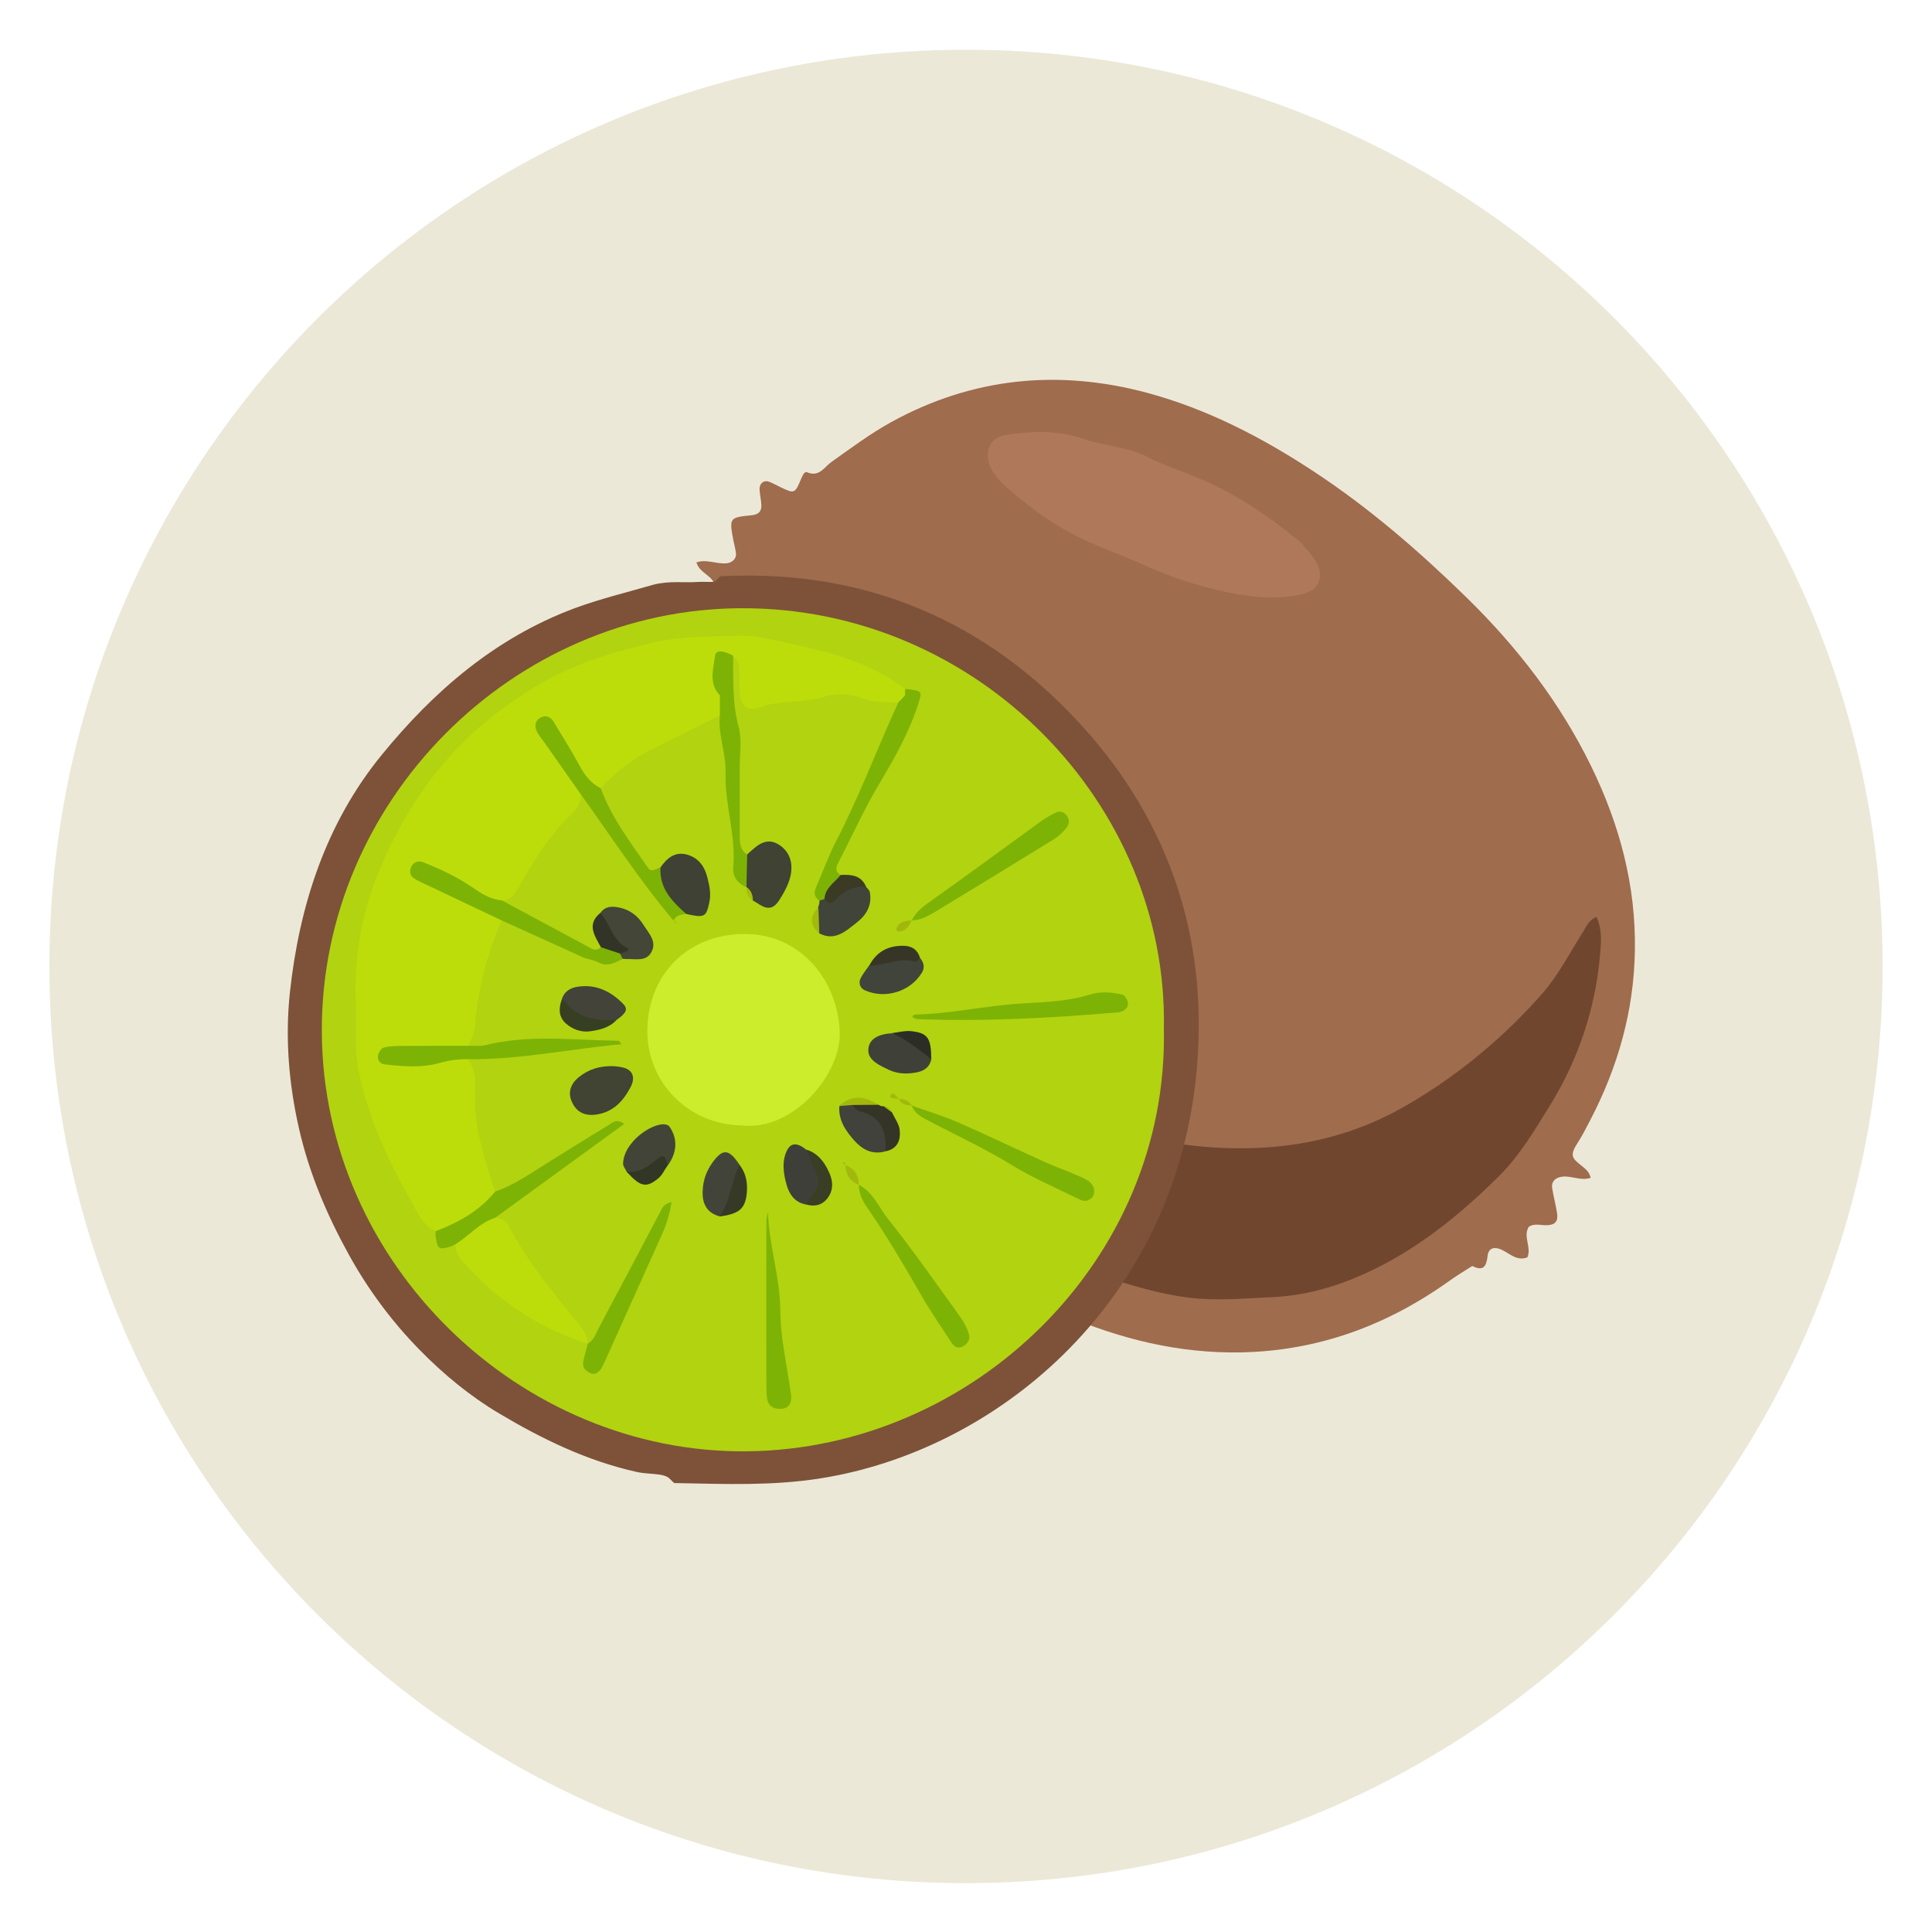 <?xml version="1.0" encoding="utf-8"?>
<!-- Generator: Adobe Illustrator 25.3.1, SVG Export Plug-In . SVG Version: 6.00 Build 0)  -->
<svg version="1.1" id="Capa_1" xmlns="http://www.w3.org/2000/svg" xmlns:xlink="http://www.w3.org/1999/xlink" x="0px" y="0px"
	 viewBox="0 0 1080 1080" style="enable-background:new 0 0 1080 1080;" xml:space="preserve">
<style type="text/css">
	.st0{fill:#ECE8D8;stroke:#ECE8D8;stroke-width:74.59;stroke-linecap:round;stroke-linejoin:round;stroke-miterlimit:22.306;}
	.st1{fill:#9F6C4D;}
	.st2{fill:#70462F;}
	.st3{fill:#7D5239;stroke:#7D5239;stroke-width:16;stroke-miterlimit:10;}
	.st4{fill:#AF785A;}
	.st5{fill:#B2D30F;}
	.st6{fill:#BDDD0B;}
	.st7{fill:#CCED2B;}
	.st8{fill:#7DB305;}
	.st9{fill:#3F4134;}
	.st10{fill:#404234;}
	.st11{fill:#414333;}
	.st12{fill:#414438;}
	.st13{fill:#3F4139;}
	.st14{fill:#434438;}
	.st15{fill:#444638;}
	.st16{fill:#41443A;}
	.st17{fill:#434339;}
	.st18{fill:#434439;}
	.st19{fill:#3F3F3A;}
	.st20{fill:#40423B;}
	.st21{fill:#373F23;}
	.st22{fill:#343427;}
	.st23{fill:#3A3E24;}
	.st24{fill:#353926;}
	.st25{fill:#323427;}
	.st26{fill:#373626;}
	.st27{fill:#313724;}
	.st28{fill:#3B3A25;}
	.st29{fill:#2D2D27;}
	.st30{fill:#A2B80D;}
	.st31{fill:#A2B90D;}
	.st32{fill:#A1B70D;}
	.st33{fill:#A1B80D;}
	.st34{fill:#A6BE0C;}
	.st35{fill:#A8C20C;}
</style>
<g id="g3455">
	<path id="path3230-2-76" class="st0" d="M1015.1,540.3c0,262.1-212.5,475.1-475.1,475.1S64.9,802.9,64.9,540.3S277.4,65.1,540,65.1
		S1015.1,277.6,1015.1,540.3z"/>
</g>
<g>
	<g>
		<path class="st1" d="M889.2,658.4c-5.2,1.8-10.2-1-15.3-0.7c-4.2,0.3-6.9,2.7-6.2,6.6c0.7,4.6,2,9.2,2.7,13.8
			c0.7,4.6-1,6.6-5.5,6.8c-3.4,0.2-7-1.3-10.3,0.9c-3.4,5.5,1.7,11.5-0.8,17.1c-6,2.2-9.8-2.2-14.4-4.3c-4.1-1.9-7.3-0.9-7.8,3.3
			c-0.7,5.9-2.2,9-8.6,5.8c-4.4,2.8-8.9,5.5-13.2,8.6c-34.8,24.8-73.3,38.9-116.3,39.7c-34.6,0.6-67.4-7.5-99-21.1
			c-33.6-14.5-64-34.3-92.2-57.3c-28.7-23.4-55.4-48.8-78.4-77.9c-20.1-25.4-37.3-52.5-48.2-83.2c-21.2-59.2-16.4-116.3,14.6-171.1
			c3.2-5.6,6.3-11.2,9.5-16.8c-0.4-6.9-8.6-7.7-10.5-14.2c5.5-2,11.2,1,16.8,0.5c3.2-0.3,5.7-2.6,5.3-5.7c-0.3-2.3-0.9-4.6-1.4-6.9
			c-2.4-12.9-2.4-13,10.4-14.3c3.6-0.4,5.3-2.1,5.2-5.5c-0.1-2.9-0.8-5.8-1-8.7c-0.2-3.5,2.3-5.6,5.3-4.5c2.2,0.8,4.2,2,6.3,3
			c8,3.8,8.1,3.8,11.8-5c0.7-1.7,1.8-3.9,3.2-3.3c6.7,2.9,9.6-2.9,13.5-5.7c11-7.8,21.8-15.9,33.6-22.4
			c45.4-24.9,93.3-29.6,143-16.3c33.7,9.1,64.3,25,93.3,44.1c31,20.4,58.9,44.6,85.3,70.4c28.2,27.6,52.2,58.6,69.6,94.3
			c15.9,32.6,25.1,66.8,24.4,103.4c-0.6,33.5-9.5,64.7-24.9,94.3c-2.2,4.2-4.3,8.4-6.8,12.3c-4.7,7.3-3.8,8.8,1.7,13.1
			C885.9,653.2,888.4,654.8,889.2,658.4z"/>
		<path class="st2" d="M892.4,512.5c3.2,6.8,2.7,13.8,2.1,20.6c-2.6,30.9-12.4,59.8-28.6,85.7c-8.2,13.2-16.3,27-27.6,38.3
			c-22.5,22.4-47,42.2-76.1,55.2c-16,7.2-33,12-50.8,12.8c-13.4,0.6-26.7,1.8-40.3,0.9c-17.3-1.2-33.5-6-49.6-10.9
			c-20.7-6.3-40.4-15.7-58.5-27.5c-13.1-8.6-26.9-16.4-38.5-27.4c-14.4-13.8-30-26.3-44.8-39.7c-28.5-25.7-50.9-55.9-68.5-90.1
			c-13.2-25.5-19-52.6-22.4-80.6c-0.2-1.7-0.2-3.5-0.2-5.3c0-1.7,0.4-3.6,2.5-3.6c0.9,0,2.3,0.8,2.8,1.7c5.1,7.8,9.8,15.9,15.2,23.5
			c12.6,17.5,26.5,33.9,41.3,49.7c14.4,15.5,29.7,29.8,45.5,43.7c5.3,4.6,10.3,9.5,17.1,12.2c3.2,1.3,5.8,3.8,8.6,6
			c45.4,35.1,95.8,58.9,153.4,63.5c38.4,3,75.9-3,110.2-22.7c17.3-9.9,33.2-21.3,48.3-34.5c10.2-8.9,19.6-18.3,28.5-28.4
			c9.3-10.6,15.6-23.2,23.1-34.9C886.8,517.7,888.2,514.5,892.4,512.5z"/>
	</g>
	<g>
		<path class="st3" d="M380.2,821.1c-6.3-6.2-15.2-4.5-22.6-6.1c-26.9-6-51.2-17.9-74.4-31.7c-15.7-9.3-30.2-21.3-43-34.4
			c-15-15.3-27.9-32.7-38.3-51.6c-11.9-21.6-21.5-44.1-27-68.4c-5.5-24.2-7.5-48.8-4.9-73.2c5.1-47.1,19.4-91.8,49.7-128.8
			c28.2-34.5,61.5-63.5,104.6-79.5c13.9-5.1,28.1-8.5,42.2-12.6c7.9-2.3,15.9-0.9,23.9-1.5c5.4-0.4,11.2,1.4,15.7-3.3
			c76.8-3.2,141.1,24.5,192.4,80.7c49.6,54.4,70,119.8,61.9,192.6c-13.8,122.8-109.2,200.4-202.9,215.2
			C431.7,822.6,406,821.6,380.2,821.1z"/>
		<path class="st4" d="M635.4,314c-7.6-3.1-15.2-6.2-22.8-9.3c-19-7.9-35.7-19.5-50.9-33.2c-3.9-3.5-7.3-7.6-8.9-12.8
			c-2.3-7.6,1.6-14.4,9.5-15.6c14.5-2.2,29.4-2.7,43.3,2.2c11.6,4.1,24.1,4.2,35.3,9.9c10.4,5.3,21.7,8.8,32.4,13.5
			c19.3,8.4,36.5,20.4,52.8,33.6c1.4,1.1,2.4,2.5,3.6,3.8c4.8,5.3,9.8,12,7.7,18.6c-2.3,7-10.8,8-17.8,8.8
			c-6.3,0.7-12.6,0.7-19.2-0.1C677.6,330.5,656.1,323.7,635.4,314z"/>
		<path class="st5" d="M650.6,575.2c2.7,129.4-106.7,234.9-233.2,236.1C290.9,812.5,180.6,706.8,179.9,577
			C179.2,447.8,286.6,340.3,414.6,340C546.2,339.6,653.2,449.2,650.6,575.2z"/>
		<path class="st6" d="M261.9,592.1c3.2,5.4,4.1,11.3,3.7,17.5c-1.1,19.8,5.2,38.1,11.1,56.5c-5,15.1-16.3,22.7-33.3,22.2
			c-7.6-3.9-10.7-11.8-14.5-18.5c-12.7-22.5-23.3-46-28.4-71.5c-0.8-4.2-1.3-8.5-1.4-12.7c-0.2-8,0.3-16-0.1-24
			c-2.2-40.8,10.5-77,31.7-111.2c18.6-30,43.9-52.6,74.1-69.7c18.7-10.6,39.4-16.5,60.4-21.5c15.8-3.7,31.6-3.2,47.5-3.8
			c10.1-0.4,19.6,2.4,28.9,4.4c22.7,4.8,45.3,10.7,64.3,25.4c1.3,0.9,1.7,2.2,1.3,3.7c-0.7,1.3-1.7,2.3-2.9,3.2
			c-0.7,0.2-1.4,0.3-2.1,0.5c-6.7-0.1-13.4,0.3-19.9-2.2c-7-2.7-15.1-3-21.7-0.9c-11.8,3.9-24.3,1.6-36,5.9
			c-6.8,2.5-10.5-0.8-11-7.8c-0.3-4.9-0.2-9.8-0.4-14.7c-0.1-2.6-1.5-4.5-3.5-6.2c-0.8,0.2-1.6,0.4-2.3,0.7
			c-7.6,7-3.1,15.1-2.1,22.9c0.4,3.6,0.1,7.1-3,9.6c-13.1,6.6-26.3,13-39.4,19.8c-10.3,5.3-19.4,12.3-27.1,21
			c-10.5,1.7-12.5-7.3-16.8-13.4c-3.8-5.5-7.1-11.4-13-20c5.9,15.3,19.1,22.8,18.7,37c-0.1,3.8-1.4,7.1-4.2,9.7
			c-13.5,12.5-22.6,28.1-31.7,43.7c-2,3.5-4.4,5.6-8.4,5.8c-8.9,5.7-14.5-2.2-21.2-5.3c-6-2.9-11.6-6.5-18.3-8.1
			c11.7,4.9,22.4,11.8,33.9,17.1c3.2,1.5,7.3,2.3,5.5,7.4c-7.9,18.6-13.1,37.9-14.7,58.1c-0.4,4.5-2,8.2-3.8,12.1
			c-10.9,7.1-23.3,3.8-35.1,5.3C238.3,594.1,250.7,583.5,261.9,592.1z"/>
		<path class="st7" d="M415,629.1c-29.8-0.1-53.8-24-53.1-53.9c0.7-31.5,23.4-53,54.1-53.1c30-0.2,51.8,23.9,53.4,54.1
			C470.7,600.6,443,632.4,415,629.1z"/>
		<path class="st6" d="M276.7,680.8c3.1,0.4,5.9,1.3,7.5,4.3c10.9,20.5,25.6,38.3,40.1,56.2c2.4,3,4.1,6,4.3,9.8l0,0
			c-28.2-8.8-51.6-24.9-70.9-47.1c-2.1-2.5-2.9-5.3-3.1-8.4C258.6,685.6,264.8,679,276.7,680.8z"/>
		<path class="st8" d="M324.8,444.2c-6.7-9.5-13.4-19.1-20.1-28.6c-1.4-2-3-3.9-4.2-6c-1.7-2.9-1.8-6.2,1.2-8.2c2.9-1.9,6-1,7.8,2.1
			c4.8,7.9,9.7,15.7,14.1,23.8c3,5.6,6.4,10.5,12.2,13.3c6,16.6,16.8,30.5,26.7,44.9c1.5,2.2,4.4,0.1,6.6-0.5
			c5,8.6,13.6,15.2,14.4,26c-2.9,0.1-5.6,0.7-7,3.6l0,0C357.6,492.3,341.8,467.8,324.8,444.2z"/>
		<path class="st8" d="M261.9,592.1c-5.5-0.1-10.8,0.6-16.2,2.1c-10.1,2.9-20.5,1.9-30.8,0.8c-2.6-0.3-4.2-2.7-3.5-5.4
			c0.4-1.5,1.8-3.6,3.1-4c2.9-0.8,6-0.9,9-0.9c12.8-0.1,25.6-0.1,38.4-0.1c3.1-0.1,6.3,0.4,9.2-0.3c24.7-6.2,49.7-2.8,74.7-2.5
			c0.3,0,0.6,0.6,1.6,1.9C318.4,586.4,290.5,592.4,261.9,592.1z"/>
		<path class="st8" d="M280.4,514.5c-13.1-6.2-26.3-12.4-39.4-18.7c-3.3-1.6-6.7-2.9-9.7-4.9c-2.3-1.5-2.5-4.3-1.3-6.6
			c1.2-2.3,3.8-3.3,6.3-2.4c9.7,3.8,19.1,8.2,27.7,14.1c5.1,3.5,10.2,6.8,16.5,7.3c15.8,8.5,31.5,17,47.3,25.4
			c2.4,1.3,5.1,3.7,8.1,0.8c4.4-3.2,7.7-0.3,11.1,1.9c1.1,1.3,1.5,2.9,1.1,4.6c-4.4,2.2-8.6,4.7-13.8,1.9c-2.6-1.4-5.9-1.6-8.7-2.9
			C310.5,528.2,295.4,521.3,280.4,514.5z"/>
		<path class="st8" d="M505.9,388.8c0-1.2,0.1-2.4,0.1-3.7c9.4,1.1,9.6,1.1,7.6,7.5c-5,16-13.1,30.5-21.6,44.7
			c-8.9,14.8-15.9,30.5-23.8,45.8c-1.3,2.5-0.7,4.7,1.8,6.2c0.3,6.3-3.7,10.5-7.5,14.7c-1.6,0.8-3,0.7-4.4-0.5c-3-2-3.3-4.5-1.8-7.8
			c3.7-8.3,6.7-17,10.9-25.1c13.2-25.4,23.1-52.2,35.1-78.2c0,0,0,0,0,0C503.7,391.4,504.6,389.9,505.9,388.8z"/>
		<path class="st8" d="M509.9,568.5c0.4-0.5,0.8-1.3,1.2-1.3c17.1-0.4,33.9-3.7,50.8-5.5c15.6-1.6,31.8-0.9,47.2-5.7
			c5.8-1.8,12.2-1.5,18.2,0c1.3,0.3,2.7,2.4,3.1,4c0.7,2.7-1,4.5-3.5,5.5c-0.6,0.2-1.2,0.3-1.8,0.4c-37.3,3.2-74.6,5.2-112,3.8
			C512,569.7,511,569,509.9,568.5z"/>
		<path class="st8" d="M276.7,680.8c-8.8,2.8-14.6,10.2-22.2,14.8c-1.1,0.5-2.1,1.1-3.2,1.4c-5.9,1.7-6.6,1.2-7.7-5.2
			c-0.2-1.1-0.1-2.4-0.1-3.5c15.4-6,25.4-12.6,33.3-22.2c10.5-3.6,19.4-9.9,28.7-15.7c11.4-7.1,22.8-14.3,34.3-21.2
			c2.3-1.4,4.8-4.3,9.1-0.9C324.7,645.9,300.7,663.4,276.7,680.8z"/>
		<path class="st8" d="M402.4,399.8c0-3.7,0-7.4,0-11.1c-3.2-5.7-1.8-11.9-1.4-17.8c0.4-5.5,3.7-7.2,8.8-4.3c0,0,0,0,0,0
			c0.2,13.3-0.5,26.5,3.1,39.7c2,7.4,0.5,15.7,0.6,23.6c0,12.1,0,24.3,0,36.4c0,4.3-0.1,8.6,4.1,11.4c4.8,6.2,4.7,12.3-0.4,18.3
			c-5-2.2-7.8-6.1-7.3-11.4c1.6-17.7-4.8-34.6-4.3-52.4C406,421.5,401.3,410.8,402.4,399.8z"/>
		<path class="st8" d="M509.6,618c8.6,3.1,17.4,5.7,25.7,9.3c16.2,7.1,32.2,14.8,48.4,22.1c6.1,2.8,12.5,5,18.6,7.7
			c3.3,1.5,7.1,2.7,8.8,6.2c0.7,1.4,0.8,3.7,0.1,5.1c-0.7,1.4-2.7,2.7-4.2,2.9c-1.6,0.2-3.5-0.8-5.2-1.6c-12.1-6-24.6-11.3-36-18.3
			c-14.1-8.7-29-15.7-43.7-23.3C517.4,625.4,511.9,623.8,509.6,618L509.6,618z"/>
		<path class="st8" d="M429.3,677.6c0.6,18.9,6.8,36.5,6.9,54.9c0.1,15.7,3.8,31.3,6,47c0.6,4.6-1.1,7.6-5.1,8
			c-4.4,0.5-7.6-1.5-8.2-5.3c-0.4-2.4-0.5-4.9-0.5-7.3c0-30.7-0.1-61.4,0-92C428.4,681.1,429,679.4,429.3,677.6z"/>
		<path class="st8" d="M328.6,751.1c3.5-2,4.5-5.7,6.2-8.9c11.5-21.6,22.9-43.2,34.3-64.8c1.1-2.1,2-4.5,6.3-5.4
			c-1,6.7-2.9,12.6-5.5,18.4c-10.8,23.9-21.5,47.9-32.3,71.8c-0.5,1.1-1.1,2.2-1.8,3.2c-1.5,2.1-3.5,3.5-6.2,2
			c-2.2-1.2-4.1-3-3.6-5.8C326.5,758.2,327.7,754.7,328.6,751.1C328.6,751.2,328.6,751.1,328.6,751.1z"/>
		<path class="st8" d="M480.1,662.3c8,4.2,11.2,12.7,16.4,19.2c14,17.6,26.9,36.1,40.1,54.4c2.1,2.9,3.9,6.3,5,9.7
			c1,3.2-0.8,6-3.9,7.3c-2.7,1.1-4.5-0.3-6-2.6c-5.6-8.8-11.6-17.2-16.7-26.2c-9.4-16.4-19-32.7-29.7-48.3
			C482.5,671.9,480.1,667.5,480.1,662.3L480.1,662.3z"/>
		<path class="st8" d="M509.7,514.5c2.5-5.2,7-8.2,11.6-11.5c20.4-14.5,40.6-29.4,60.9-44.1c2.5-1.8,5.2-3.3,7.9-4.6
			c2.5-1.2,4.9-0.4,6.4,1.9c1.5,2.3,1.2,4.8-0.5,6.8c-2,2.3-4.2,4.5-6.8,6.1c-22.4,13.8-44.9,27.6-67.4,41.2
			C518,512.4,514.2,514.5,509.7,514.5L509.7,514.5z"/>
		<path class="st9" d="M383.6,510.9c-7.9-7-15.1-14.3-14.4-26c3.7-5.3,8.2-9.1,15.1-7.1c6.4,1.9,9.7,6.8,11.2,13
			c1.2,4.7,2.1,9.2,0.9,14.2C394.7,512.6,393.7,513.2,383.6,510.9z"/>
		<path class="st10" d="M417.3,495.9c0.1-6.1,0.2-12.2,0.4-18.3c1.4-1.2,2.7-2.5,4.1-3.6c4-3.4,8.4-5,13.3-2
			c5.1,3.1,7.5,7.9,7.3,13.8c-0.2,5.6-2.7,10.6-5.5,15.3c-1.9,3.1-3.9,6.8-8.1,6.3c-2.8-0.4-5.3-2.6-7.9-4
			C418.8,501.3,419.5,497.9,417.3,495.9L417.3,495.9z"/>
		<path class="st11" d="M343.2,596c0.8,0.1,2.6,0.2,4.4,0.6c5.9,1.1,7.8,5.4,5,10.9c-4.1,7.9-9.6,14-19,15.5c-6.3,1-11-1.1-13.6-6.4
			c-2.7-5.3-1.5-10.3,3.6-14.5C329,597.8,335.2,595.7,343.2,596z"/>
		<path class="st12" d="M458.1,503.4c1-0.2,1.9-0.5,2.8-0.9c7.5-3.1,12.8-14.1,23.3-6.7c0.7,0.9,1.8,1.8,2,2.8
			c1.5,7.4-2.1,13.2-7.4,17.2c-5.9,4.6-12.1,10.6-20.9,5.9c-3-4.8-2.3-9.8-0.5-14.8C457.9,505.9,458.1,504.7,458.1,503.4z"/>
		<path class="st13" d="M520.6,592.1c-0.8,4.1-3.6,6.3-7.4,7.2c-5.5,1.2-11,1.2-16.2-1.2c-5-2.4-11.5-5.2-11.6-10.7
			c-0.1-7.1,6.5-9.4,13.1-9.8C507.9,579.4,517.1,581.5,520.6,592.1z"/>
		<path class="st14" d="M350.3,655c-0.7-1.6-2.1-3.1-2-4.6c0.2-4.3,2.1-8.1,4.8-11.4c6.2-7.9,18.4-13.3,21.3-9
			c4.7,7,3.9,14.7-1.2,21.6C365.3,651.7,359.2,662.3,350.3,655z"/>
		<path class="st15" d="M348,536c-0.4-1-0.8-1.9-1.3-2.8c-4.2-7.3-12.9-12.5-11.2-22.7c2.9-4.3,7.2-4,11.4-3
			c5.5,1.3,9.8,4.7,12.8,9.5c2.8,4.5,7.4,9,4.7,14.7c-2.9,6.2-9.2,4.2-14.5,4.4C349.2,536,348.6,536,348,536z"/>
		<path class="st16" d="M514.3,535.5c2.2,2.6,2.8,5.4,1,8.3c-6.5,10.6-20.6,14.9-32,9.7c-2.4-1.1-3.4-3.8-2.4-6.2
			c1.2-2.7,3.2-5,4.9-7.5C494.6,534.1,503.8,531.1,514.3,535.5z"/>
		<path class="st17" d="M314,558.8c1.4-4.7,4.9-6.7,9.5-7.3c9.9-1.3,17.9,2.7,24.7,9.5c3,3,2.1,5.2-3.6,9.2
			C330.9,575.6,319.9,573.9,314,558.8z"/>
		<path class="st18" d="M402.4,680c-8.9-2.4-10.3-9.4-9.4-16.8c0.6-5.3,2.8-10.3,6.3-14.7c5.2-6.5,8.5-5.9,14.2,2.8
			C413.3,662.2,414,673.5,402.4,680z"/>
		<path class="st19" d="M450.5,673.3c-6.2-1.1-9.3-5.7-10.8-11c-1.8-6.4-2.8-13.5,0.4-19.5c2.6-5,7-3.1,10.6-0.1
			C464.2,659.8,464.2,662.1,450.5,673.3z"/>
		<path class="st20" d="M494.9,643.6c-7.3,2.1-13-1.1-17.4-6.1c-4.7-5.3-8.9-11.3-8.3-19.1c2.3-2.7,5.2-2.2,8.1-1.4
			C497,622.7,499.6,626.6,494.9,643.6z"/>
		<path class="st21" d="M314,558.8c0.5,0.3,1.2,0.4,1.6,0.9c7.5,9.5,17.8,11.1,29,10.5c-3.9,4.3-9.3,5.5-14.7,6.3
			c-5,0.7-9.8-1.1-13.5-4.3C312.3,568.6,312.2,563.8,314,558.8z"/>
		<path class="st22" d="M494.9,643.6c0.9-11.2-2.4-19.7-14.6-22.5c-1.5-0.3-2.6-2.2-3.9-3.4c4.9-2.4,9.8-2.2,14.8-0.1
			c0.8,0.6,1.7,0.9,2.8,0.8c2,0.5,3.3,2,4.6,3.4c1.5,3.2,3.9,6.4,4.3,9.7C503.6,637.4,501.7,642.3,494.9,643.6z"/>
		<path class="st23" d="M450.5,673.3c1-1.5,1.7-3.2,2.9-4.5c4.2-4.4,5.2-9.1,2.2-14.7c-2-3.7-3.3-7.7-4.9-11.5
			c6.3,2,10,6.7,12.6,12.4c2.2,4.6,2.8,9.4-0.1,13.9C460.3,673.5,455.8,674.8,450.5,673.3z"/>
		<path class="st24" d="M402.4,680c5.9-8.7,6.3-19.6,11-28.8c4,5.1,4.7,11,3.9,17.1C416.2,676,412.7,678.6,402.4,680z"/>
		<path class="st25" d="M335.5,510.4c5.7,5.9,6.7,15.2,15.1,19.6c2.6,1.4-2.2,2.3-3.8,3.1c-3.6-1.2-7.3-2.4-10.9-3.6
			C332.6,523.2,327.7,516.9,335.5,510.4z"/>
		<path class="st26" d="M514.3,535.5c-0.9,0.7-2,2.3-2.6,2.1c-9-2.6-17.2,2.1-25.9,2.4c4-7.8,10.4-11.4,19.1-11.3
			C509.5,528.7,512.9,530.7,514.3,535.5z"/>
		<path class="st27" d="M350.3,655c7.4,0.8,12.4-3.2,17.8-7.6c4-3.3,4.3,1.4,5.1,4.1c-1.7,2.4-3,5.4-5.2,7.2
			C361.2,664.3,357.9,663.4,350.3,655z"/>
		<path class="st28" d="M484.2,495.8c-7.3-0.7-12.7,2.5-17.5,7.6c-2,2.1-4.2,1.5-5.8-1c0.4-6.2,5.7-9,9-13.3
			C476,488.8,481.5,489.3,484.2,495.8z"/>
		<path class="st29" d="M520.6,592.1c-7-5.3-13.8-11.1-22-14.6c3.5-0.4,7.1-1.4,10.5-1.1C518.6,577.4,520.5,580.1,520.6,592.1z"/>
		<path class="st30" d="M491.1,617.6c-4.9,0-9.8,0.1-14.8,0.1c-2.4,0.2-4.8,0.4-7.3,0.6C476.2,611.7,483.6,612.7,491.1,617.6z"/>
		<path class="st31" d="M457.5,507.1c0.2,4.9,0.3,9.8,0.5,14.8C452.5,517.1,452.8,512.1,457.5,507.1z"/>
		<path class="st32" d="M509.7,514.5c-1.6,3.2-3.3,6.4-7.7,6.2c-0.4,0-1.1-1-1-1.3C502.4,515.2,506,514.7,509.7,514.5L509.7,514.5z"
			/>
		<path class="st33" d="M472.7,651.3c4.9,2.1,7.4,5.7,7.4,11.1c0,0,0,0,0,0C475.1,660.3,472.7,656.6,472.7,651.3L472.7,651.3z"/>
		<path class="st30" d="M509.7,618c-3.1-0.1-5.8-0.7-7.4-3.7l0,0C505.3,614.4,508.1,615,509.7,618C509.6,618,509.7,618,509.7,618z"
			/>
		<path class="st30" d="M502.3,614.3c-1.1-0.1-2.3-0.2-3.4-0.4c-0.5-0.1-1.4-0.7-1.3-0.9c0.2-1.5,1.2-2,2.5-1.2
			C500.9,612.4,501.5,613.4,502.3,614.3C502.2,614.3,502.3,614.3,502.3,614.3z"/>
		<path class="st34" d="M417.3,495.9c2.7,1.8,3.5,4.4,3.6,7.5C417.9,501.7,417.1,499,417.3,495.9z"/>
		<path class="st35" d="M376.5,514.5c0.5,0.3,1.5,0.7,1.5,0.8C377.7,516.5,377.2,516.2,376.5,514.5
			C376.6,514.4,376.5,514.5,376.5,514.5z"/>
		<path class="st30" d="M498.5,621.8c-1.5-1.1-3.1-2.3-4.6-3.4C496.1,618.6,497.7,619.7,498.5,621.8z"/>
		<path class="st33" d="M472.7,651.2c-0.5-0.3-1.5-0.7-1.5-0.8C471.5,649.2,472.1,649.5,472.7,651.2
			C472.7,651.3,472.7,651.2,472.7,651.2z"/>
		<path class="st8" d="M409.8,366.6c-3.8,0.5-6.9,2-7.1,6.3c-0.3,5.3-0.2,10.5-0.3,15.8c-6.4-6.7-3.6-14.6-2.7-22.1
			C400.2,363.3,403.8,363.3,409.8,366.6z"/>
		<path class="st8" d="M505.9,388.8c-1.2,1.2-2.4,2.4-3.7,3.7C503.5,391.2,504.7,390,505.9,388.8z"/>
	</g>
</g>
</svg>

